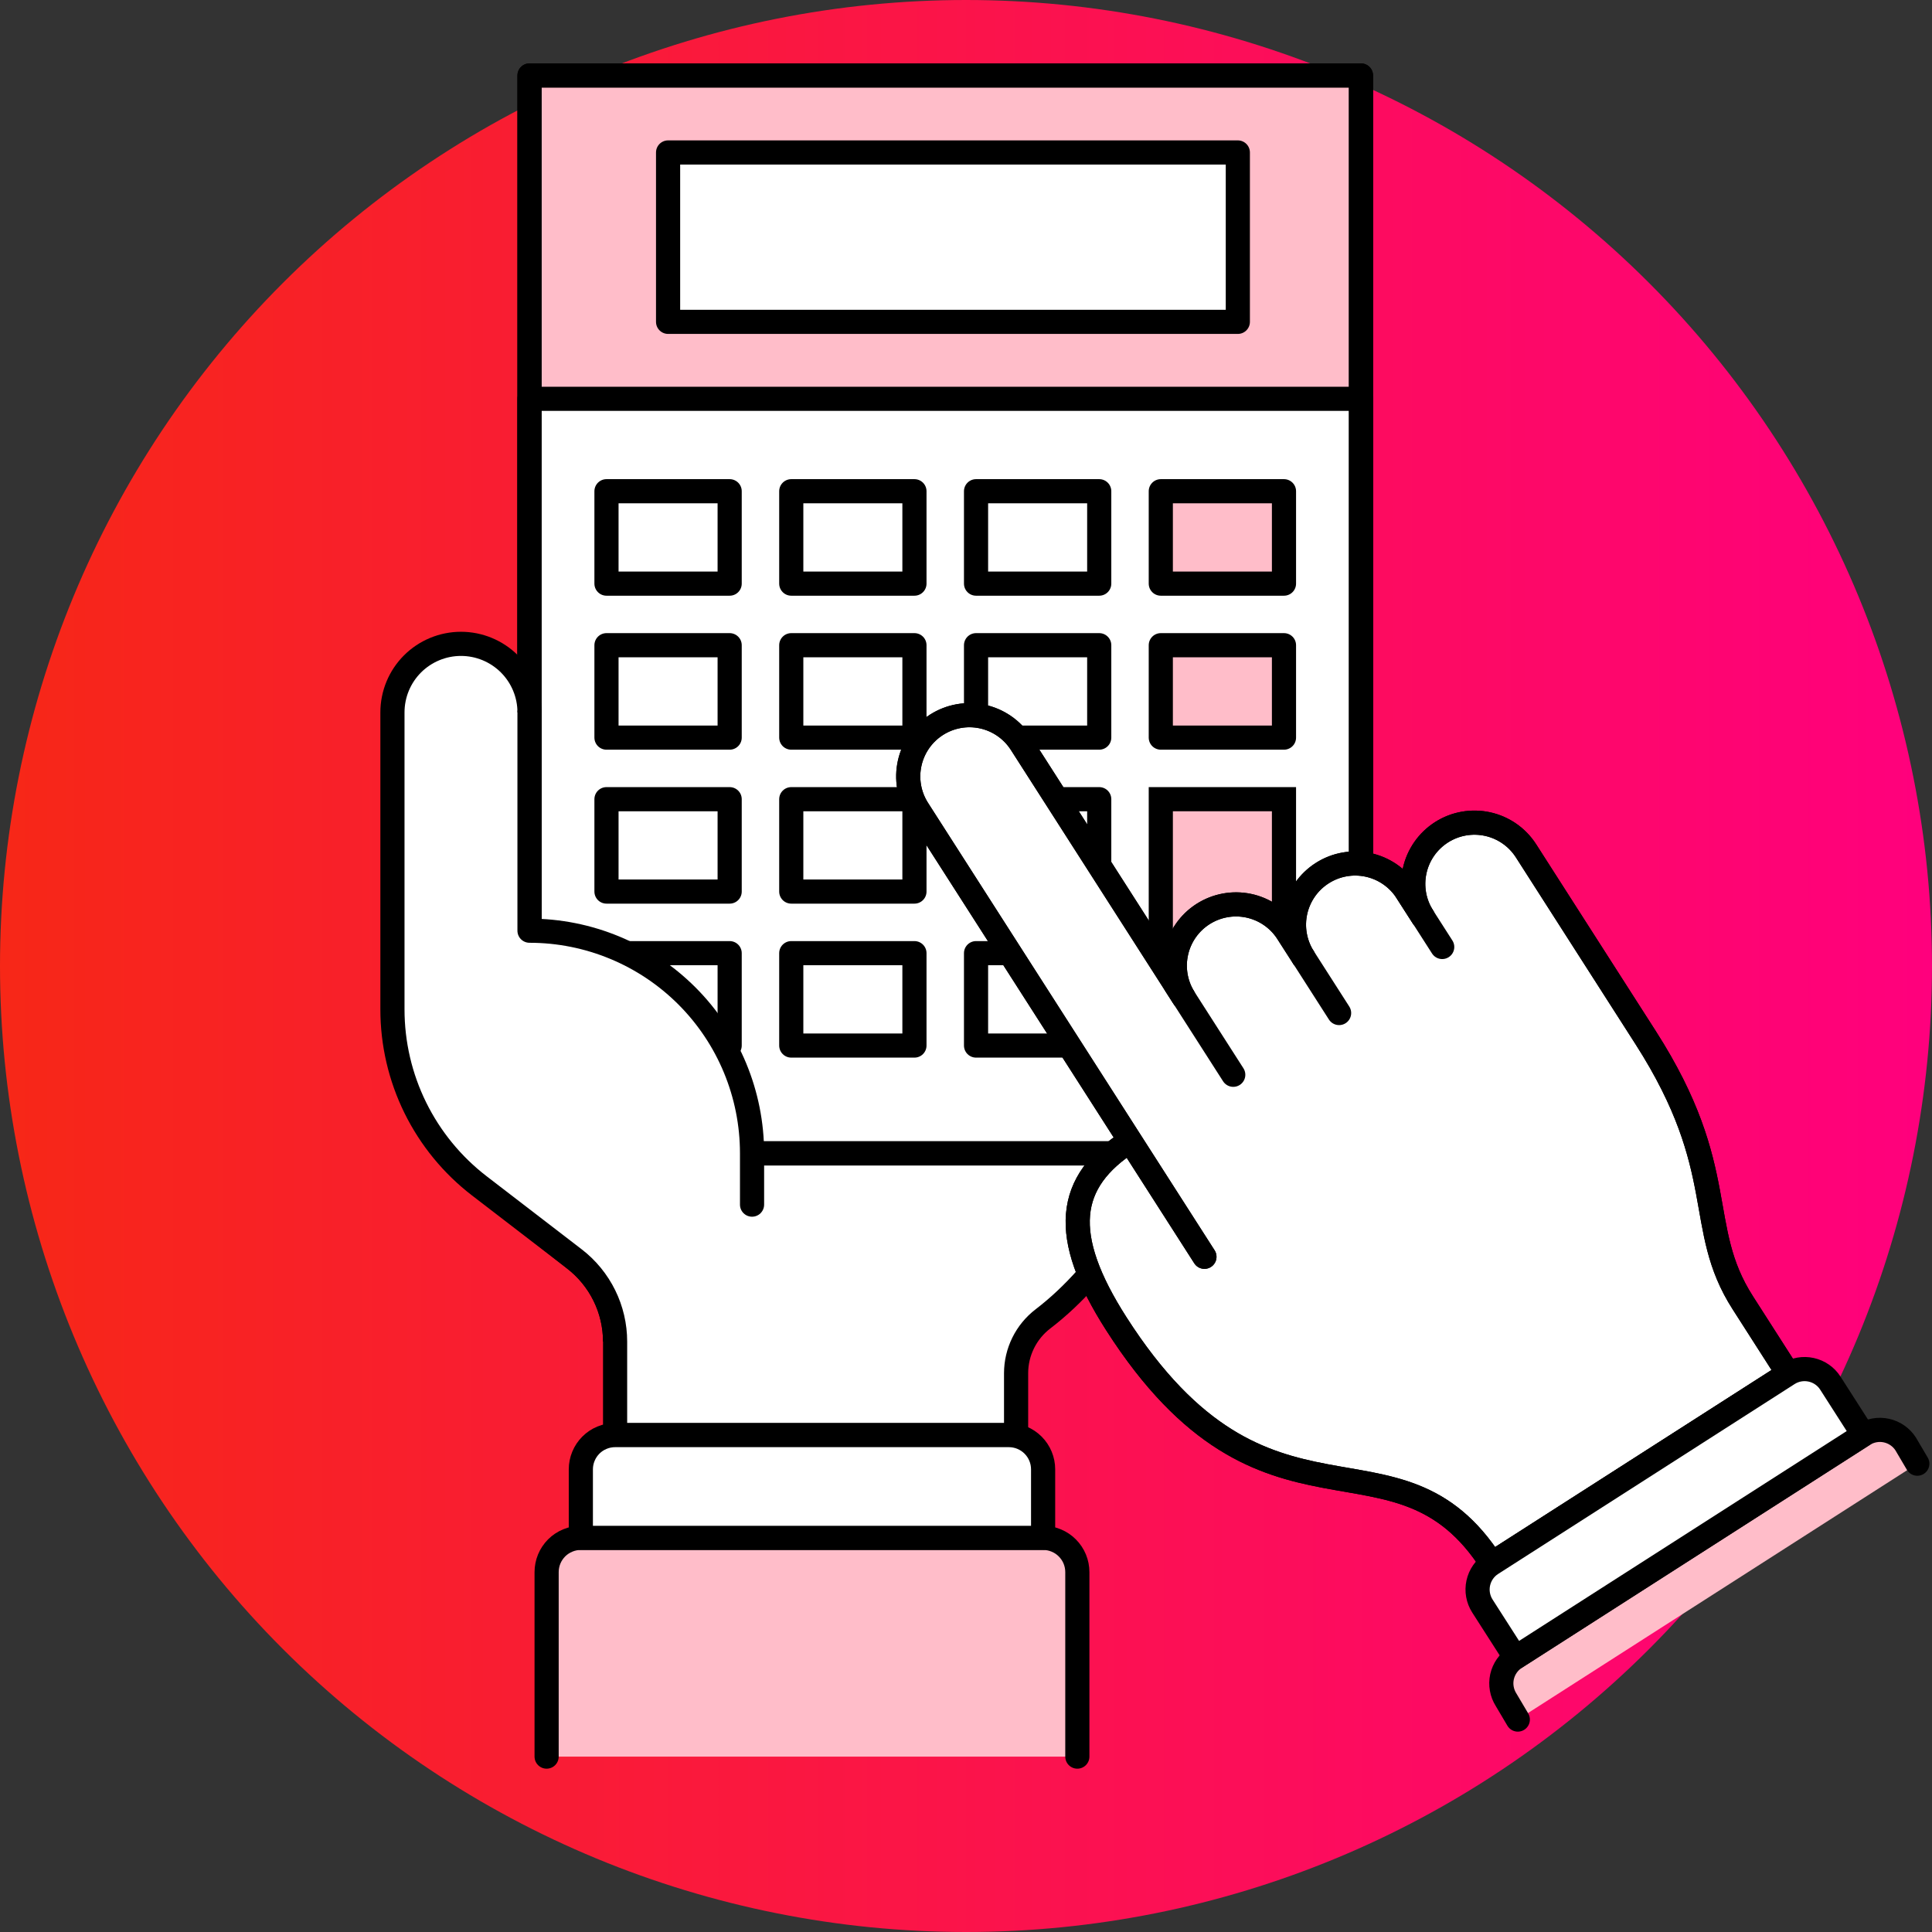 <?xml version="1.0" encoding="UTF-8"?> <svg xmlns="http://www.w3.org/2000/svg" width="70" height="70" viewBox="0 0 70 70" fill="none"><rect x="0" y="0" width="70" height="70" fill="#333333" stroke="none"/><g clip-path="url(#clip0_2541_3789)"><path d="M0 35C0 44.283 3.687 53.185 10.251 59.749C16.815 66.312 25.717 70 35 70C44.283 70 53.185 66.312 59.749 59.749C66.312 53.185 70 44.283 70 35C70 25.717 66.312 16.815 59.749 10.251C53.185 3.687 44.283 0 35 0C25.717 0 16.815 3.687 10.251 10.251C3.687 16.815 0 25.717 0 35Z" fill="url(#paint0_linear_2541_3789)"></path><path d="M19.185 24.572V44.325L20.811 45.613C21.27 45.966 21.641 46.42 21.897 46.939C22.153 47.458 22.286 48.029 22.286 48.608V51.998H36.815V49.755C36.815 49.374 36.903 48.999 37.072 48.657C37.241 48.315 37.486 48.017 37.788 47.786C40.037 46.062 41.776 43.241 43.377 39.305V28.759" fill="white"></path><path d="M19.185 24.572V44.325L20.811 45.613C21.27 45.966 21.641 46.42 21.897 46.939C22.153 47.458 22.286 48.029 22.286 48.608V51.998H36.815V49.755C36.815 49.374 36.903 48.999 37.072 48.657C37.241 48.315 37.486 48.017 37.788 47.786C40.037 46.062 41.776 43.241 43.377 39.305V28.759" stroke="black" stroke-width="0.875"></path><path d="M19.185 2.734H49.311V41.788H19.185V2.734Z" fill="#FFBDC9"></path><path d="M19.185 2.734H49.311V41.788H19.185V2.734Z" stroke="black" stroke-width="0.875" stroke-linecap="round" stroke-linejoin="round"></path><path d="M19.185 14.45V39.556C19.186 40.147 19.422 40.714 19.84 41.132C20.258 41.55 20.824 41.786 21.416 41.788H47.079C47.67 41.785 48.236 41.549 48.654 41.131C49.072 40.713 49.308 40.147 49.311 39.556V14.45H19.185Z" fill="white" stroke="black" stroke-width="0.875" stroke-linecap="round" stroke-linejoin="round"></path><path d="M24.206 5.524H44.849V11.661H24.206V5.524Z" fill="white"></path><path d="M24.206 5.524H44.849V11.661H24.206V5.524Z" stroke="black" stroke-width="0.875" stroke-linecap="round" stroke-linejoin="round"></path><path d="M21.974 17.798H26.437V21.146H21.974V17.798Z" fill="white" stroke="black" stroke-width="0.875" stroke-linecap="round" stroke-linejoin="round"></path><path d="M21.974 23.377H26.437V26.725H21.974V23.377Z" fill="white" stroke="black" stroke-width="0.875" stroke-linecap="round" stroke-linejoin="round"></path><path d="M21.974 28.956H26.437V32.303H21.974V28.956Z" fill="white" stroke="black" stroke-width="0.875" stroke-linecap="round" stroke-linejoin="round"></path><path d="M21.974 34.535H26.437V37.882H21.974V34.535Z" fill="white" stroke="black" stroke-width="0.875" stroke-linecap="round" stroke-linejoin="round"></path><path d="M28.669 17.798H33.132V21.146H28.669V17.798Z" fill="white" stroke="black" stroke-width="0.875" stroke-linecap="round" stroke-linejoin="round"></path><path d="M28.669 23.377H33.132V26.725H28.669V23.377Z" fill="white" stroke="black" stroke-width="0.875" stroke-linecap="round" stroke-linejoin="round"></path><path d="M28.669 28.956H33.132V32.303H28.669V28.956Z" fill="white" stroke="black" stroke-width="0.875" stroke-linecap="round" stroke-linejoin="round"></path><path d="M28.669 34.535H33.132V37.882H28.669V34.535Z" fill="white" stroke="black" stroke-width="0.875" stroke-linecap="round" stroke-linejoin="round"></path><path d="M35.364 17.798H39.827V21.146H35.364V17.798Z" fill="white" stroke="black" stroke-width="0.875" stroke-linecap="round" stroke-linejoin="round"></path><path d="M35.364 23.377H39.827V26.725H35.364V23.377Z" fill="white" stroke="black" stroke-width="0.875" stroke-linecap="round" stroke-linejoin="round"></path><path d="M35.364 28.956H39.827V32.303H35.364V28.956Z" fill="white" stroke="black" stroke-width="0.875" stroke-linecap="round" stroke-linejoin="round"></path><path d="M35.364 34.535H39.827V37.882H35.364V34.535Z" fill="white" stroke="black" stroke-width="0.875" stroke-linecap="round" stroke-linejoin="round"></path><path d="M42.058 17.798H46.521V21.146H42.058V17.798Z" fill="#FFBDC9" stroke="black" stroke-width="0.875" stroke-linecap="round" stroke-linejoin="round"></path><path d="M42.058 23.377H46.521V26.725H42.058V23.377Z" fill="#FFBDC9" stroke="black" stroke-width="0.875" stroke-linecap="round" stroke-linejoin="round"></path><path d="M42.058 28.956H46.521V37.882H42.058V28.956Z" fill="#FFBDC9" stroke="black" stroke-width="0.875"></path><path d="M19.185 2.734H49.311V41.788H19.185V2.734Z" stroke="black" stroke-width="0.875" stroke-linecap="round" stroke-linejoin="round"></path><path d="M19.185 25.811C19.159 25.171 18.887 24.564 18.424 24.12C17.961 23.676 17.345 23.428 16.704 23.428C16.062 23.428 15.446 23.676 14.983 24.12C14.521 24.564 14.248 25.171 14.222 25.811V36.573C14.222 37.809 14.506 39.027 15.052 40.136C15.597 41.244 16.39 42.212 17.37 42.965L20.814 45.613C21.273 45.966 21.645 46.419 21.9 46.939C22.156 47.458 22.289 48.029 22.289 48.608H27.256V41.785C27.256 40.726 27.047 39.676 26.641 38.697C26.236 37.719 25.641 36.829 24.892 36.08C24.142 35.331 23.252 34.737 22.273 34.333C21.294 33.928 20.244 33.72 19.185 33.721V25.811Z" fill="white"></path><path d="M27.248 43.646V41.785C27.248 39.647 26.399 37.595 24.887 36.083C23.374 34.571 21.323 33.721 19.185 33.721V25.811" stroke="black" stroke-width="0.875" stroke-linecap="round" stroke-linejoin="round"></path><path d="M22.286 48.608C22.286 48.029 22.153 47.458 21.897 46.939C21.641 46.42 21.27 45.966 20.811 45.613L17.366 42.965C16.387 42.212 15.594 41.244 15.048 40.136C14.502 39.028 14.219 37.809 14.219 36.573V25.811C14.219 25.153 14.48 24.521 14.946 24.055C15.412 23.59 16.044 23.328 16.702 23.328C17.361 23.328 17.992 23.59 18.458 24.055C18.924 24.521 19.186 25.153 19.186 25.811" stroke="black" stroke-width="0.875" stroke-linejoin="round"></path><path d="M19.805 63.645V56.961C19.805 56.798 19.837 56.637 19.899 56.486C19.961 56.336 20.053 56.199 20.168 56.083C20.283 55.968 20.42 55.877 20.571 55.815C20.721 55.752 20.883 55.72 21.046 55.72H37.794C37.957 55.72 38.118 55.752 38.269 55.815C38.419 55.877 38.556 55.968 38.671 56.084C38.786 56.199 38.878 56.336 38.94 56.486C39.002 56.637 39.034 56.798 39.034 56.961V63.645H19.805Z" fill="#FFBDC9"></path><path d="M19.805 63.645V56.961C19.805 56.798 19.837 56.637 19.899 56.486C19.961 56.336 20.053 56.199 20.168 56.083C20.283 55.968 20.42 55.877 20.571 55.815C20.721 55.752 20.883 55.72 21.046 55.72H37.794C37.957 55.72 38.118 55.752 38.269 55.815C38.419 55.877 38.556 55.968 38.671 56.084C38.786 56.199 38.878 56.336 38.94 56.486C39.002 56.637 39.034 56.798 39.034 56.961V63.645" stroke="black" stroke-width="0.875" stroke-linecap="round" stroke-linejoin="round"></path><path d="M37.794 55.72V53.237C37.794 52.908 37.663 52.592 37.43 52.359C37.198 52.127 36.882 51.996 36.553 51.996H22.285C22.123 51.996 21.961 52.028 21.811 52.091C21.66 52.153 21.523 52.244 21.408 52.36C21.293 52.475 21.202 52.612 21.14 52.762C21.077 52.913 21.045 53.074 21.045 53.237V55.72H37.794Z" fill="white" stroke="black" stroke-width="0.875" stroke-linecap="round" stroke-linejoin="round"></path><path d="M43.639 45.536L33.244 29.306C32.934 28.811 32.833 28.214 32.961 27.644C33.089 27.074 33.437 26.578 33.928 26.263C34.42 25.948 35.017 25.839 35.588 25.961C36.159 26.083 36.659 26.425 36.98 26.914L42.886 36.136C42.586 35.641 42.492 35.048 42.623 34.484C42.754 33.92 43.1 33.43 43.588 33.118C44.076 32.806 44.666 32.697 45.233 32.814C45.8 32.932 46.299 33.266 46.622 33.746L47.221 34.68C46.911 34.185 46.809 33.587 46.937 33.018C47.066 32.448 47.413 31.951 47.905 31.637C48.397 31.321 48.993 31.213 49.564 31.335C50.136 31.457 50.636 31.799 50.956 32.287L51.555 33.221C51.237 32.726 51.13 32.124 51.256 31.55C51.382 30.975 51.731 30.474 52.227 30.156C52.722 29.839 53.324 29.732 53.898 29.858C54.473 29.984 54.974 30.333 55.292 30.829L59.628 37.6C62.71 42.412 61.382 44.451 63.144 47.201L64.789 49.77L54.048 56.649C50.604 51.266 45.892 56.465 40.448 47.964C38.393 44.754 38.633 42.815 40.947 41.333" fill="white"></path><path d="M43.639 45.536L33.244 29.306C32.934 28.811 32.833 28.214 32.961 27.644C33.089 27.074 33.437 26.578 33.928 26.263C34.42 25.948 35.017 25.839 35.588 25.961C36.159 26.083 36.659 26.425 36.98 26.914L42.886 36.136C42.586 35.641 42.492 35.048 42.623 34.484C42.754 33.92 43.1 33.43 43.588 33.118C44.076 32.806 44.666 32.697 45.233 32.814C45.8 32.932 46.299 33.266 46.622 33.746L47.221 34.68C46.911 34.185 46.809 33.587 46.937 33.018C47.066 32.448 47.413 31.951 47.905 31.637C48.397 31.321 48.993 31.213 49.564 31.335C50.136 31.457 50.636 31.799 50.956 32.287L51.555 33.221C51.237 32.726 51.13 32.124 51.256 31.55C51.382 30.975 51.731 30.474 52.227 30.156C52.722 29.839 53.324 29.732 53.898 29.858C54.473 29.984 54.974 30.333 55.292 30.829L59.628 37.6C62.71 42.412 61.382 44.451 63.144 47.201L64.789 49.77L54.048 56.649C50.604 51.266 45.892 56.465 40.448 47.964C38.393 44.754 38.633 42.815 40.947 41.333" stroke="black" stroke-width="0.875" stroke-linecap="round" stroke-linejoin="round"></path><path d="M48.518 36.704L47.222 34.68" stroke="black" stroke-width="0.875" stroke-linecap="round" stroke-linejoin="round"></path><path d="M44.683 38.941L42.589 35.672" stroke="black" stroke-width="0.875" stroke-linecap="round" stroke-linejoin="round"></path><path d="M52.254 34.311L50.958 32.288" stroke="black" stroke-width="0.875" stroke-linecap="round" stroke-linejoin="round"></path><path d="M43.639 45.536L33.244 29.306C32.934 28.811 32.833 28.214 32.961 27.644C33.089 27.074 33.437 26.578 33.928 26.263C34.42 25.948 35.017 25.839 35.588 25.961C36.159 26.083 36.659 26.425 36.98 26.914L42.886 36.136C42.586 35.641 42.492 35.048 42.623 34.484C42.754 33.92 43.1 33.43 43.588 33.118C44.076 32.806 44.666 32.697 45.233 32.814C45.8 32.932 46.299 33.266 46.622 33.746L47.221 34.68C46.911 34.185 46.809 33.587 46.937 33.018C47.066 32.448 47.413 31.951 47.905 31.637C48.397 31.321 48.993 31.213 49.564 31.335C50.136 31.457 50.636 31.799 50.956 32.287L51.555 33.221C51.237 32.726 51.13 32.124 51.256 31.55C51.382 30.975 51.731 30.474 52.227 30.156C52.722 29.839 53.324 29.732 53.898 29.858C54.473 29.984 54.974 30.333 55.292 30.829L59.628 37.6C62.71 42.412 61.382 44.451 63.144 47.201L64.789 49.77L54.048 56.649C50.604 51.266 45.892 56.465 40.448 47.964C38.393 44.754 38.633 42.815 40.947 41.333" stroke="black" stroke-width="0.875" stroke-linecap="round" stroke-linejoin="round"></path><path d="M54.993 62.303L54.57 61.589C54.492 61.466 54.438 61.329 54.413 61.186C54.387 61.043 54.39 60.896 54.421 60.753C54.453 60.611 54.511 60.477 54.595 60.357C54.678 60.238 54.784 60.136 54.907 60.057L67.514 51.982C67.762 51.824 68.063 51.77 68.35 51.833C68.637 51.896 68.888 52.07 69.047 52.318L69.468 53.032L54.993 62.303Z" fill="#FFBDC9"></path><path d="M54.993 62.303L54.57 61.589C54.492 61.466 54.438 61.329 54.413 61.186C54.387 61.043 54.39 60.896 54.421 60.753C54.453 60.611 54.511 60.477 54.595 60.357C54.678 60.238 54.784 60.136 54.907 60.057L67.514 51.982C67.762 51.824 68.063 51.77 68.35 51.833C68.637 51.896 68.888 52.07 69.047 52.318L69.468 53.032" stroke="black" stroke-width="0.875" stroke-linecap="round" stroke-linejoin="round"></path><path d="M67.514 51.983L66.318 50.115C66.16 49.867 65.909 49.693 65.622 49.63C65.334 49.567 65.034 49.62 64.786 49.779L54.046 56.658C53.798 56.816 53.624 57.067 53.561 57.354C53.498 57.641 53.552 57.942 53.71 58.189L54.907 60.057L67.514 51.983Z" fill="white" stroke="black" stroke-width="0.875" stroke-linecap="round" stroke-linejoin="round"></path></g><defs><linearGradient id="paint0_linear_2541_3789" x1="0" y1="35" x2="70" y2="35" gradientUnits="userSpaceOnUse"><stop stop-color="#F72717"></stop><stop offset="1" stop-color="#FF007D"></stop></linearGradient><clipPath id="clip0_2541_3789"><rect width="70" height="70" fill="white"></rect></clipPath></defs></svg> 